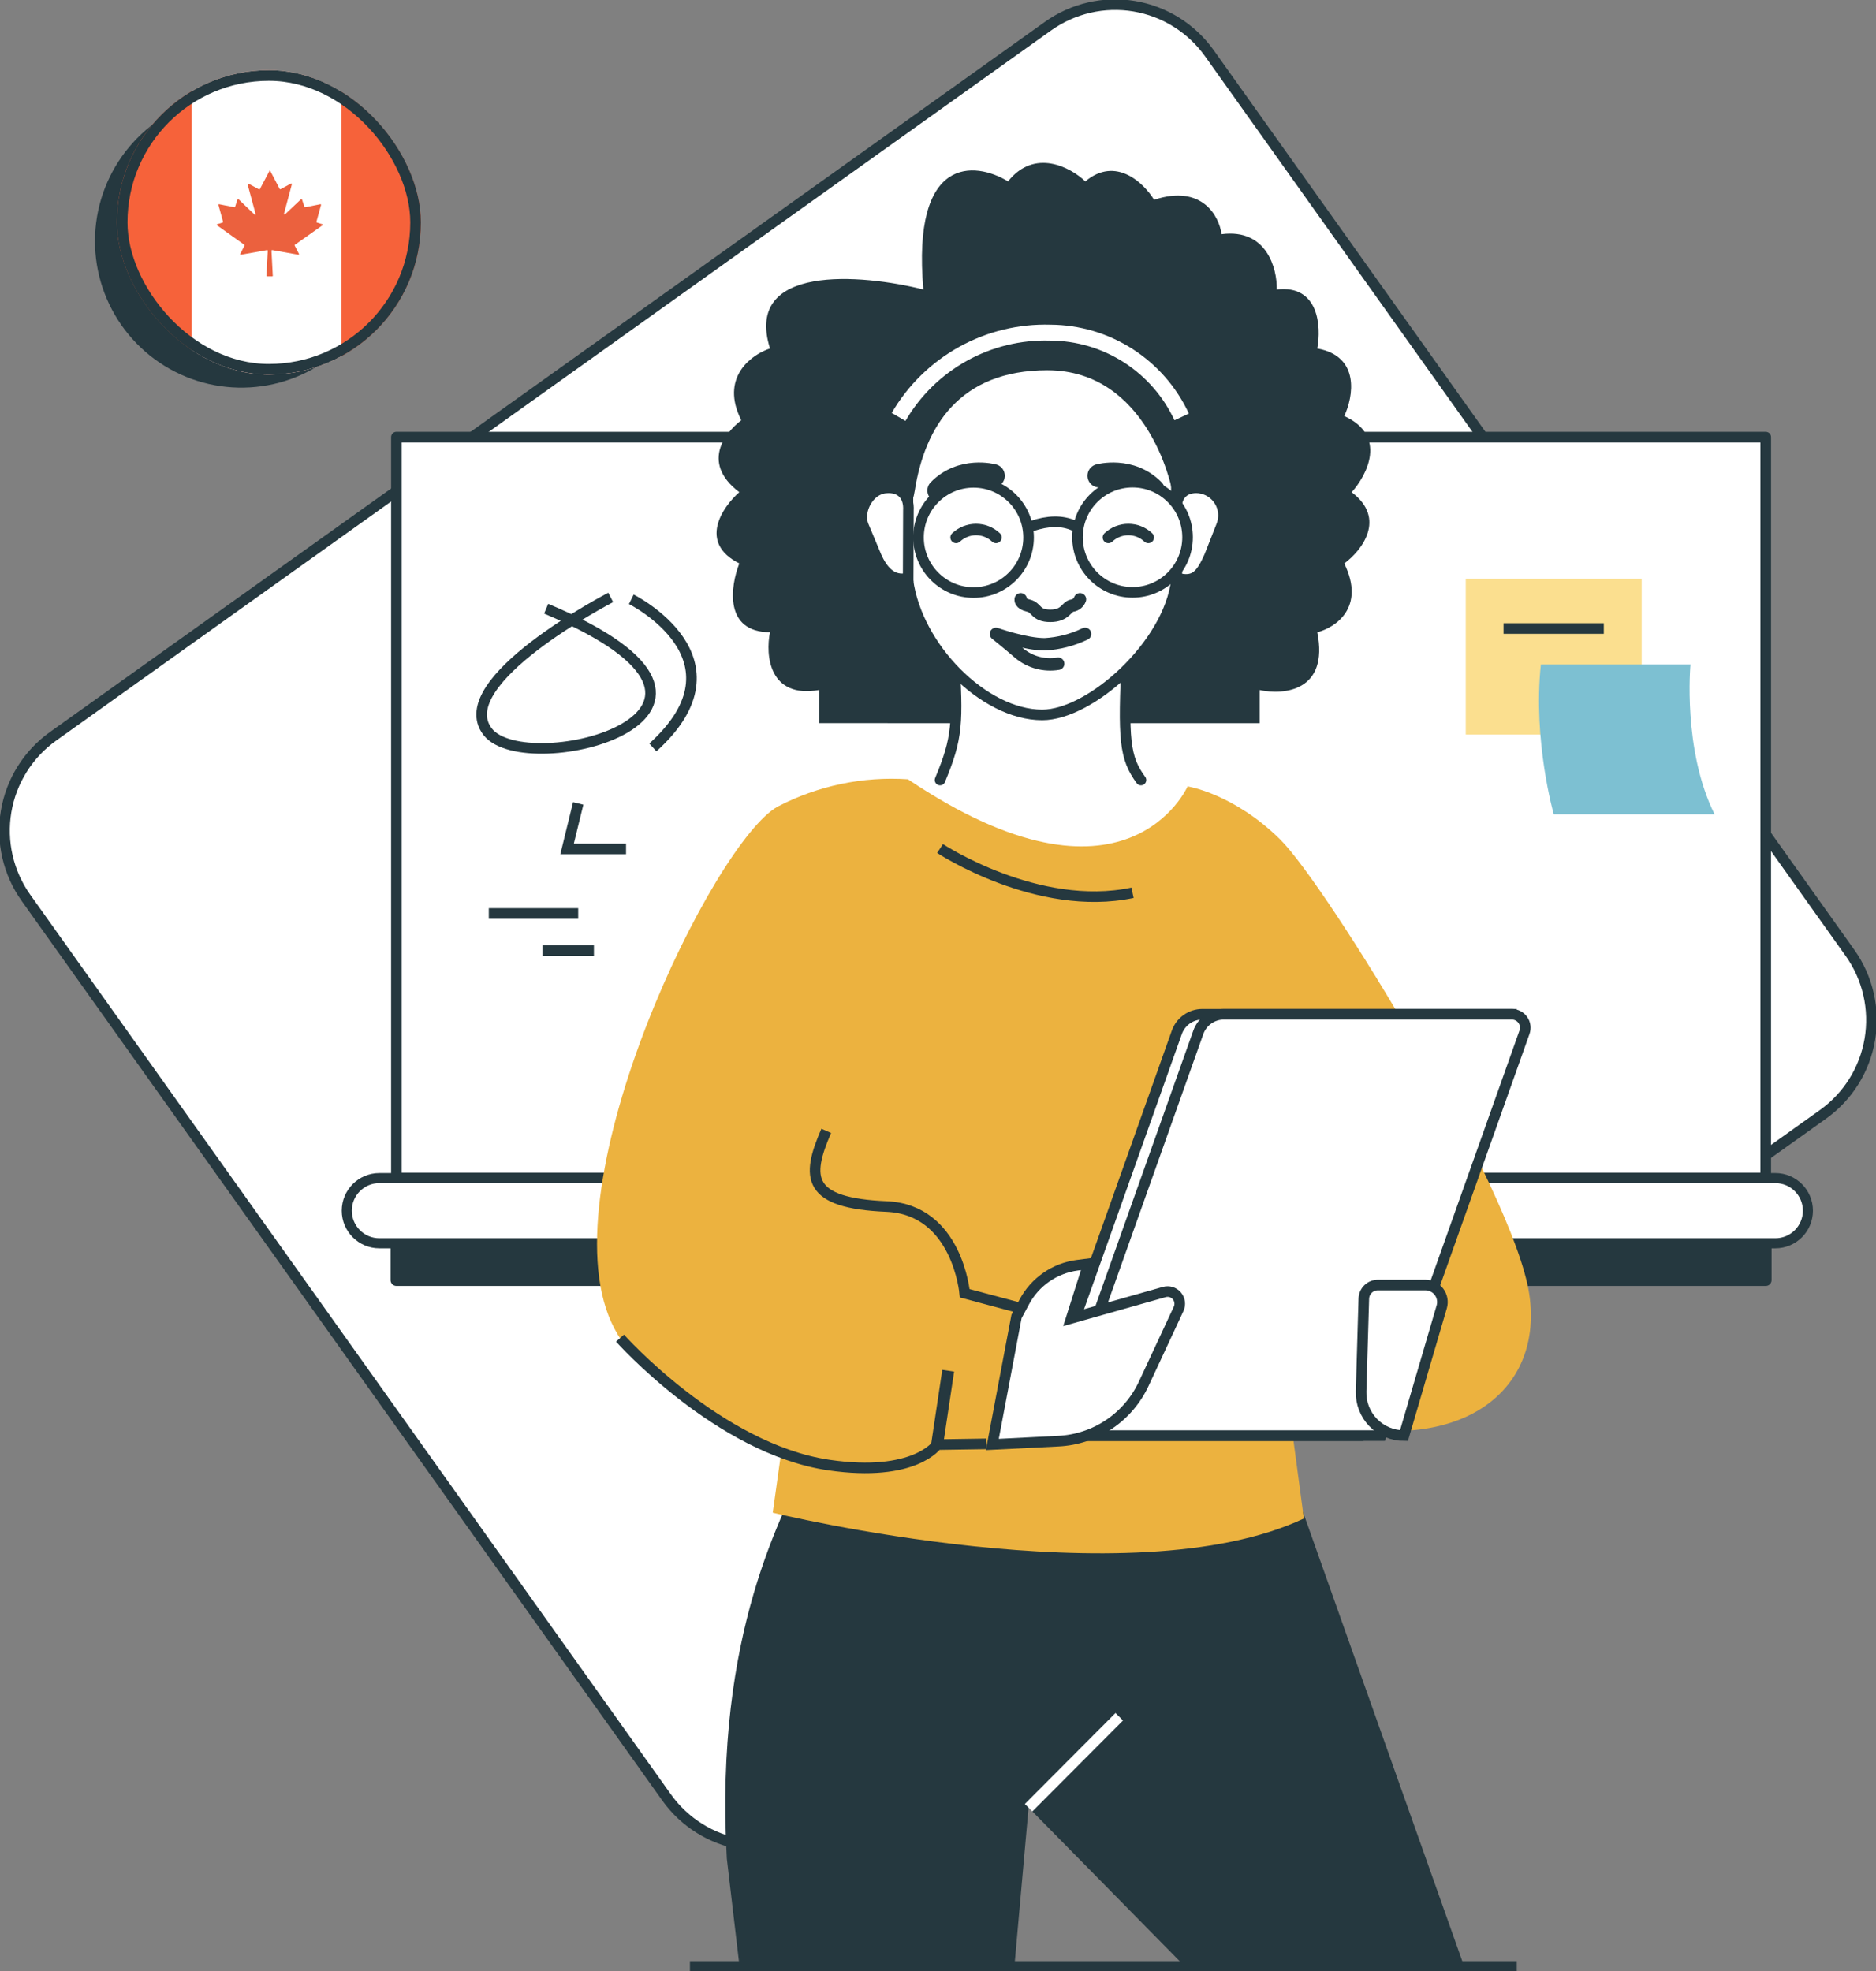 <svg width="354" height="372" viewBox="0 0 354 372" fill="none" xmlns="http://www.w3.org/2000/svg">
<rect x="0" y="0" width="354" height="372" fill="#808080" stroke="none"/>
<g clip-path="url(#clip0_348_24609)">
<path d="M343.941 210.348L304.462 238.51L230.906 251.906L217.608 300.505L156.246 344.298C151.538 347.671 145.686 349.033 139.975 348.085C134.265 347.137 129.164 343.957 125.795 339.244L4.906 169.454C3.242 167.116 2.054 164.472 1.41 161.674C0.766 158.876 0.678 155.979 1.153 153.147C1.627 150.315 2.654 147.605 4.175 145.171C5.695 142.736 7.68 140.626 10.015 138.96L197.754 4.939C200.089 3.273 202.73 2.083 205.525 1.438C208.32 0.793 211.214 0.705 214.042 1.18C216.871 1.655 219.578 2.684 222.01 4.206C224.441 5.729 226.55 7.717 228.214 10.056L349.103 179.846C350.766 182.187 351.952 184.834 352.592 187.635C353.233 190.436 353.316 193.336 352.836 196.169C352.357 199.002 351.325 201.712 349.798 204.145C348.272 206.578 346.281 208.686 343.941 210.348Z" fill="white" stroke="#25383F" stroke-width="2" stroke-linejoin="round"/>
<path d="M74.801 222.339L333.193 222.339V82.496L74.801 82.496V222.339Z" fill="white" stroke="#25383F" stroke-width="2" stroke-linejoin="round"/>
<path d="M335.011 222.339H71.58C68.188 222.339 65.439 225.093 65.439 228.489C65.439 231.886 68.188 234.64 71.58 234.64H335.011C338.403 234.64 341.152 231.886 341.152 228.489C341.152 225.093 338.403 222.339 335.011 222.339Z" fill="white" stroke="#25383F" stroke-width="1.9" stroke-linejoin="round"/>
<path d="M74.801 241.594L333.193 241.594V235.488L74.801 235.488V241.594Z" fill="#25383F" stroke="#25383F" stroke-width="2.2" stroke-linejoin="round"/>
<path d="M309.783 109.252H276.587V138.624H309.783V109.252Z" fill="#FBDF8F"/>
<path d="M290.759 125.405H318.995C318.995 125.405 317.478 141.522 323.54 153.681H293.194C293.194 153.681 289.232 139.897 290.759 125.405Z" fill="#7DC0D2"/>
<path d="M115.238 112.751C115.238 112.751 84.769 128.577 91.996 138.067C99.222 147.558 150.022 134.639 103.061 114.881" fill="white"/>
<path d="M115.238 112.751C115.238 112.751 84.769 128.577 91.996 138.067C99.222 147.558 150.022 134.639 103.061 114.881" stroke="#25383F" stroke-width="2" stroke-miterlimit="10"/>
<path d="M119.124 113.105C119.124 113.105 141.695 124.336 123.191 141.063" stroke="#25383F" stroke-width="2" stroke-miterlimit="10"/>
<path d="M109.108 151.631L107.008 160.22H118.135" fill="white"/>
<path d="M109.108 151.631L107.008 160.22H118.135" stroke="#25383F" stroke-width="2" stroke-miterlimit="10"/>
<path d="M109.108 172.396H92.237" stroke="#25383F" stroke-width="2" stroke-miterlimit="10"/>
<path d="M112.073 179.413H102.358" stroke="#25383F" stroke-width="2" stroke-miterlimit="10"/>
<path d="M283.717 118.619H302.636" stroke="#25383F" stroke-width="2" stroke-miterlimit="10"/>
<path d="M73.16 45.516C73.158 51.593 71.157 57.5 67.467 62.325C63.776 67.149 58.602 70.622 52.743 72.207C46.885 73.792 40.668 73.4 35.054 71.093C29.44 68.785 24.741 64.691 21.683 59.441C18.626 54.192 17.38 48.08 18.138 42.051C18.896 36.021 21.617 30.41 25.878 26.083C30.14 21.757 35.706 18.957 41.717 18.115C47.727 17.274 53.846 18.438 59.13 21.428C63.39 23.838 66.934 27.338 69.399 31.571C71.864 35.803 73.162 40.616 73.16 45.516Z" fill="#25383F"/>
<g clip-path="url(#clip1_348_24609)">
<rect x="22.06" y="13.255" width="57.356" height="57.436" rx="28.678" fill="#F6623A"/>
<path d="M36.187 13.46C36.187 12.695 36.806 12.076 37.571 12.076H63.055C63.82 12.076 64.44 12.695 64.44 13.46V69.634C64.44 70.399 63.82 71.019 63.055 71.019H37.571C36.806 71.019 36.187 70.399 36.187 69.634V13.46Z" fill="white"/>
<path d="M56.299 48.078L51.382 47.205C51.363 47.202 51.344 47.202 51.325 47.207C51.307 47.211 51.29 47.219 51.275 47.231C51.261 47.242 51.249 47.256 51.241 47.272C51.233 47.288 51.229 47.305 51.23 47.322L51.475 52.05C51.475 52.114 51.475 52.156 51.358 52.156H50.398C50.383 52.158 50.367 52.157 50.351 52.152C50.336 52.147 50.323 52.139 50.311 52.129C50.3 52.119 50.292 52.106 50.286 52.093C50.281 52.079 50.279 52.064 50.281 52.05L50.527 47.322C50.527 47.306 50.524 47.29 50.516 47.275C50.509 47.26 50.499 47.246 50.485 47.235C50.472 47.224 50.456 47.216 50.44 47.211C50.422 47.205 50.404 47.203 50.387 47.205L45.458 48.078C45.437 48.082 45.415 48.08 45.394 48.073C45.374 48.067 45.356 48.055 45.343 48.039C45.33 48.024 45.322 48.005 45.319 47.986C45.316 47.967 45.32 47.947 45.329 47.929L46.137 46.353C46.152 46.335 46.16 46.312 46.16 46.289C46.16 46.266 46.152 46.244 46.137 46.225L40.95 42.52C40.933 42.509 40.919 42.495 40.91 42.478C40.9 42.461 40.895 42.443 40.895 42.424C40.895 42.405 40.9 42.386 40.91 42.37C40.919 42.353 40.933 42.339 40.95 42.328L42.016 41.998C42.045 41.99 42.07 41.973 42.085 41.949C42.1 41.925 42.105 41.897 42.097 41.87L41.219 38.676C41.215 38.658 41.215 38.64 41.221 38.622C41.226 38.605 41.237 38.589 41.251 38.576C41.265 38.563 41.282 38.554 41.301 38.549C41.32 38.544 41.341 38.544 41.36 38.548L44.217 39.112C44.246 39.116 44.276 39.111 44.301 39.098C44.327 39.084 44.347 39.063 44.357 39.038L44.825 37.621C44.837 37.608 44.853 37.597 44.87 37.59C44.887 37.583 44.906 37.579 44.925 37.579C44.944 37.579 44.963 37.583 44.98 37.59C44.997 37.597 45.012 37.608 45.025 37.621L48.022 40.486C48.029 40.498 48.038 40.51 48.05 40.519C48.062 40.528 48.075 40.535 48.09 40.54C48.105 40.544 48.12 40.546 48.135 40.545C48.151 40.544 48.166 40.54 48.18 40.534C48.194 40.528 48.206 40.519 48.216 40.508C48.226 40.498 48.234 40.485 48.239 40.472C48.244 40.459 48.246 40.444 48.245 40.43C48.243 40.416 48.239 40.403 48.232 40.39L46.722 34.789C46.716 34.768 46.717 34.747 46.725 34.726C46.733 34.706 46.747 34.689 46.766 34.676C46.785 34.663 46.808 34.656 46.831 34.656C46.855 34.655 46.878 34.66 46.898 34.672L48.876 35.737C48.891 35.744 48.907 35.748 48.923 35.749C48.939 35.75 48.956 35.748 48.971 35.743C48.987 35.738 49.001 35.73 49.013 35.72C49.025 35.71 49.034 35.697 49.04 35.684L50.925 32.116L52.775 35.652C52.781 35.665 52.791 35.678 52.803 35.688C52.814 35.698 52.828 35.706 52.844 35.711C52.859 35.716 52.876 35.718 52.892 35.717C52.909 35.716 52.925 35.712 52.939 35.705L54.906 34.64C54.999 34.64 55.117 34.64 55.081 34.757L53.583 40.358C53.578 40.381 53.581 40.404 53.591 40.425C53.602 40.446 53.62 40.464 53.643 40.474C53.665 40.485 53.691 40.489 53.716 40.485C53.741 40.482 53.764 40.471 53.782 40.454L56.779 37.621C56.79 37.606 56.804 37.593 56.822 37.584C56.839 37.576 56.859 37.571 56.879 37.571C56.899 37.571 56.918 37.576 56.936 37.584C56.953 37.593 56.968 37.606 56.978 37.621L57.447 39.038C57.457 39.063 57.477 39.084 57.502 39.098C57.528 39.111 57.558 39.116 57.587 39.112L60.444 38.548C60.463 38.544 60.483 38.544 60.502 38.549C60.521 38.554 60.539 38.563 60.553 38.576C60.567 38.589 60.577 38.605 60.583 38.622C60.588 38.64 60.589 38.658 60.584 38.676L59.706 41.87C59.699 41.897 59.703 41.925 59.719 41.949C59.734 41.973 59.759 41.99 59.788 41.998L60.853 42.328C60.87 42.339 60.884 42.353 60.894 42.37C60.903 42.386 60.908 42.405 60.908 42.424C60.908 42.443 60.903 42.461 60.894 42.478C60.884 42.495 60.87 42.509 60.853 42.52L55.608 46.225C55.595 46.244 55.587 46.267 55.587 46.289C55.587 46.312 55.595 46.334 55.608 46.353L56.416 47.929C56.424 47.946 56.428 47.965 56.425 47.983C56.423 48.001 56.416 48.019 56.404 48.034C56.392 48.049 56.377 48.061 56.358 48.069C56.34 48.076 56.319 48.08 56.299 48.078Z" fill="#EB613E"/>
</g>
<rect x="23.06" y="14.255" width="55.356" height="55.436" rx="27.678" stroke="#25383F" stroke-width="2"/>
<path d="M216.62 136.486H237.691V130.23C242.244 131.228 250.795 130.459 248.571 119.326C251.969 118.442 257.739 114.687 253.663 106.345C256.91 103.95 261.719 97.906 255.057 92.896C257.986 89.644 261.816 82.231 253.663 78.519C255.366 74.888 256.725 67.244 248.571 65.769C249.339 61.669 248.898 53.707 240.93 54.635C241.009 50.694 239.033 43.086 230.509 44.199C230.05 40.797 226.847 34.736 217.776 37.705C215.843 34.541 210.549 29.407 204.804 34.232C202.025 31.581 195.222 27.923 190.218 34.232C183.971 30.441 172.023 29.222 174.238 54.635C162.511 51.701 140.301 49.81 145.296 65.769C141.978 66.847 136.172 70.911 139.507 78.519C142.842 86.128 141.669 81.842 140.672 78.749C137.142 81.064 131.918 87.144 139.507 92.887C136.269 95.742 131.733 102.439 139.507 106.336C137.813 110.666 136.595 119.317 145.296 119.317C144.413 123.647 145.11 131.882 154.561 130.221V136.477L216.62 136.486Z" fill="#25383F"/>
<path d="M147.74 238.51C147.74 238.51 158.329 262.668 153.034 274.217C147.74 285.767 134.769 307.919 137.151 350.775L139.507 370.772H191.445L194.092 341.144L224.411 371.965H276.587L240.056 268.951L226.45 243.608L147.74 238.51Z" fill="#25383F"/>
<path d="M145.816 229.947C145.816 229.947 144.378 255.423 148.701 264.833L145.816 285.484C145.816 285.484 213.346 301.99 246.039 286.588L243.577 268.138C243.577 268.138 252.233 254.99 247.106 239.906L145.816 229.947Z" fill="#ECB23F"/>
<path d="M215.296 147.213C215.296 155.82 177.353 155.82 177.353 147.213C180.662 139.26 180.768 136.503 179.956 123.576H212.658C211.855 139.72 212.234 143.078 215.296 147.213Z" fill="white"/>
<path d="M177.388 147.213C180.697 139.26 180.803 136.503 179.991 123.576H212.693C211.854 139.72 212.234 143.016 215.296 147.213" stroke="#25383F" stroke-width="2" stroke-miterlimit="10" stroke-linecap="round"/>
<path d="M196.66 134.922C185.621 134.922 173.047 122.162 171.326 109.544V87.453C171.326 80.891 173.929 74.598 178.563 69.958C183.196 65.318 189.481 62.711 196.033 62.711C202.917 62.714 209.518 65.454 214.384 70.329C219.251 75.204 221.985 81.815 221.985 88.708V109.561C220.511 121.729 205.766 134.922 196.66 134.922Z" fill="white" stroke="#25383F" stroke-width="2" stroke-miterlimit="10"/>
<path d="M171.37 109.102C168.238 109.88 166.438 107.467 165.352 105.011L162.899 99.161C161.823 96.387 163.958 92.304 167.17 92.092C169.994 91.845 171.582 93.541 171.415 96.369L171.37 109.102Z" fill="white" stroke="#25383F" stroke-width="2" stroke-miterlimit="10"/>
<path d="M222.073 109.102C225.205 109.88 226.485 108.952 228.249 104.914L230.517 99.161C230.806 98.417 230.92 97.617 230.851 96.821C230.782 96.026 230.532 95.257 230.119 94.574C229.706 93.891 229.143 93.312 228.471 92.882C227.8 92.451 227.039 92.181 226.246 92.092C223.432 91.845 221.834 93.541 222.002 96.369L222.073 109.102Z" fill="white" stroke="#25383F" stroke-width="2" stroke-miterlimit="10"/>
<path d="M187.394 89.786C187.394 89.786 181.5 88.16 177.203 92.569L187.394 89.786Z" fill="white"/>
<path d="M187.394 89.786C187.394 89.786 181.5 88.16 177.203 92.569" stroke="#25383F" stroke-width="4.42" stroke-miterlimit="10" stroke-linecap="round"/>
<path d="M207.416 89.786C207.416 89.786 213.311 88.16 217.608 92.569L207.416 89.786Z" fill="white"/>
<path d="M207.416 89.786C207.416 89.786 213.311 88.16 217.608 92.569" stroke="#25383F" stroke-width="4.42" stroke-miterlimit="10" stroke-linecap="round"/>
<path d="M183.706 111.832C189.442 111.832 194.092 107.176 194.092 101.432C194.092 95.688 189.442 91.032 183.706 91.032C177.97 91.032 173.32 95.688 173.32 101.432C173.32 107.176 177.97 111.832 183.706 111.832Z" fill="white" stroke="#25383F" stroke-width="2" stroke-miterlimit="10" stroke-linecap="round"/>
<path d="M213.708 111.797C219.444 111.797 224.093 107.141 224.093 101.397C224.093 95.653 219.444 90.996 213.708 90.996C207.972 90.996 203.322 95.653 203.322 101.397C203.322 107.141 207.972 111.797 213.708 111.797Z" fill="white" stroke="#25383F" stroke-width="2" stroke-miterlimit="10" stroke-linecap="round"/>
<path d="M194.815 99.249C197.666 98.304 200.357 98.136 202.757 99.249H194.815Z" fill="white"/>
<path d="M194.815 99.249C197.666 98.304 200.357 98.136 202.757 99.249" stroke="#25383F" stroke-width="2" stroke-miterlimit="10" stroke-linecap="round"/>
<path d="M204.752 119.635C202.369 120.782 199.785 121.449 197.145 121.597C193.492 121.597 187.942 119.635 187.942 119.635C187.942 119.635 190.28 121.508 192.354 123.302C193.362 124.133 194.537 124.739 195.799 125.077C197.061 125.415 198.381 125.479 199.669 125.264" fill="white"/>
<path d="M204.752 119.635C202.369 120.782 199.785 121.449 197.145 121.597C193.492 121.597 187.942 119.635 187.942 119.635C187.942 119.635 190.28 121.508 192.354 123.302C193.362 124.133 194.537 124.739 195.799 125.077C197.061 125.415 198.381 125.479 199.669 125.264" stroke="#25383F" stroke-width="2.35" stroke-linecap="round" stroke-linejoin="round"/>
<path d="M192.61 113.105C192.61 113.105 192.407 113.927 194.057 114.298C195.707 114.669 195.301 116.224 198.204 116.224C201.107 116.224 201.204 114.457 202.342 114.298C202.668 114.247 202.974 114.109 203.229 113.899C203.483 113.689 203.677 113.415 203.79 113.105" fill="white"/>
<path d="M192.61 113.105C192.61 113.105 192.407 113.927 194.057 114.298C195.707 114.669 195.301 116.224 198.204 116.224C201.107 116.224 201.204 114.457 202.342 114.298C202.668 114.247 202.974 114.109 203.229 113.899C203.483 113.689 203.677 113.415 203.79 113.105" stroke="#25383F" stroke-width="2.35" stroke-miterlimit="10" stroke-linecap="round"/>
<path d="M190.051 283.575C190.051 283.575 127.401 276.029 115.356 249.546C103.311 223.064 134.769 158.709 146.778 152.214C154.337 148.284 162.828 146.505 171.326 147.072C212.517 174.765 224.102 148.415 224.102 148.415C224.102 148.415 232.768 149.74 241.565 158.426C250.363 167.112 285.641 224.619 288.57 244.236C291.5 263.852 273.393 276.046 245.615 267.086L190.051 283.575Z" fill="#ECB23F"/>
<path d="M226.873 191.421H284.82L256.583 270.948H195.018L222.064 194.832C222.416 193.836 223.067 192.973 223.928 192.362C224.789 191.752 225.818 191.423 226.873 191.421Z" fill="white" stroke="#25383F" stroke-width="2" stroke-miterlimit="10"/>
<path d="M230.941 191.421H285.288C285.694 191.421 286.094 191.519 286.454 191.707C286.815 191.894 287.125 192.166 287.358 192.498C287.592 192.831 287.742 193.215 287.796 193.618C287.851 194.021 287.807 194.432 287.67 194.814L260.625 270.939H199.077L226.123 194.823C226.478 193.828 227.131 192.967 227.994 192.358C228.856 191.749 229.885 191.422 230.941 191.421Z" fill="white" stroke="#25383F" stroke-width="2" stroke-miterlimit="10"/>
<path d="M268.937 242.522H259.998C259.305 242.521 258.64 242.793 258.145 243.279C257.65 243.765 257.365 244.426 257.351 245.119L256.839 262.598C256.806 263.682 256.991 264.762 257.383 265.773C257.775 266.785 258.366 267.707 259.121 268.485C259.876 269.263 260.779 269.881 261.777 270.303C262.775 270.724 263.848 270.941 264.931 270.939L272.052 246.648C272.194 246.166 272.221 245.656 272.131 245.161C272.041 244.666 271.837 244.2 271.534 243.798C271.231 243.397 270.838 243.072 270.387 242.851C269.936 242.629 269.439 242.516 268.937 242.522Z" fill="white" stroke="#25383F" stroke-width="2" stroke-miterlimit="10"/>
<path d="M211.202 324.001L194.092 341.17" stroke="white" stroke-width="2" stroke-miterlimit="10"/>
<path d="M192.468 246.86L182.038 244.077C182.038 244.077 180.688 228.277 167.294 227.703C152.231 227.067 152.072 222.251 155.911 213.424" stroke="#25383F" stroke-width="2" stroke-miterlimit="10"/>
<path d="M186.124 272.494L176.832 272.636C176.832 272.636 172.632 278.865 156.396 276.497C135.562 273.44 116.997 252.542 116.997 252.542" stroke="#25383F" stroke-width="2" stroke-miterlimit="10"/>
<path d="M176.832 272.636L178.924 258.692" stroke="#25383F" stroke-width="2.26" stroke-linejoin="round"/>
<path d="M221.058 92.057C221.058 92.057 216.646 69.878 197.621 69.878C181.032 69.878 174.512 80.578 172.623 92.569C170.77 104.286 165.564 66.617 165.564 66.617L199.342 54.334L223.017 74.596L221.058 92.057Z" fill="#25383F"/>
<path d="M209.154 101.432C210.173 100.471 211.519 99.936 212.918 99.936C214.317 99.936 215.663 100.471 216.681 101.432" fill="white"/>
<path d="M209.154 101.432C210.173 100.471 211.519 99.936 212.918 99.936C214.317 99.936 215.663 100.471 216.681 101.432" stroke="#25383F" stroke-width="2.16" stroke-miterlimit="10" stroke-linecap="round"/>
<path d="M180.415 101.432C181.433 100.471 182.779 99.936 184.178 99.936C185.577 99.936 186.923 100.471 187.942 101.432" fill="white"/>
<path d="M180.415 101.432C181.433 100.471 182.779 99.936 184.178 99.936C185.577 99.936 186.923 100.471 187.942 101.432" stroke="#25383F" stroke-width="2.16" stroke-miterlimit="10" stroke-linecap="round"/>
<path d="M222.982 78.687C220.785 73.953 217.287 69.943 212.898 67.126C208.508 64.309 203.409 62.803 198.195 62.782C192.435 62.609 186.735 63.995 181.695 66.794C176.656 69.593 172.464 73.702 169.562 78.687" stroke="white" stroke-width="3" stroke-miterlimit="10"/>
<path d="M177.388 160.141C177.388 160.141 195.786 172.273 213.708 168.491" stroke="#25383F" stroke-width="2" stroke-miterlimit="10"/>
<path d="M205.404 238.51L203.278 238.784C201.183 239.058 199.185 239.829 197.447 241.033C195.71 242.236 194.284 243.837 193.289 245.703L191.815 248.46L187.253 272.609L199.748 271.982C203.159 271.812 206.459 270.714 209.292 268.805C212.125 266.896 214.384 264.249 215.825 261.149L222.408 247.01C222.591 246.612 222.656 246.17 222.596 245.736C222.536 245.302 222.353 244.895 222.069 244.561C221.786 244.228 221.412 243.982 220.994 243.854C220.576 243.726 220.129 243.721 219.708 243.838L202.139 248.804L205.404 238.51Z" fill="white" stroke="#25383F" stroke-width="2" stroke-miterlimit="10"/>
<path d="M130.189 371.116H286.214" stroke="#25383F" stroke-width="2" stroke-miterlimit="10"/>
</g>
<defs>
<clipPath id="clip0_348_24609">
<rect width="354" height="372" fill="white"/>
</clipPath>
<clipPath id="clip1_348_24609">
<rect x="22.06" y="13.255" width="57.356" height="57.436" rx="28.678" fill="white"/>
</clipPath>
</defs>
</svg>
